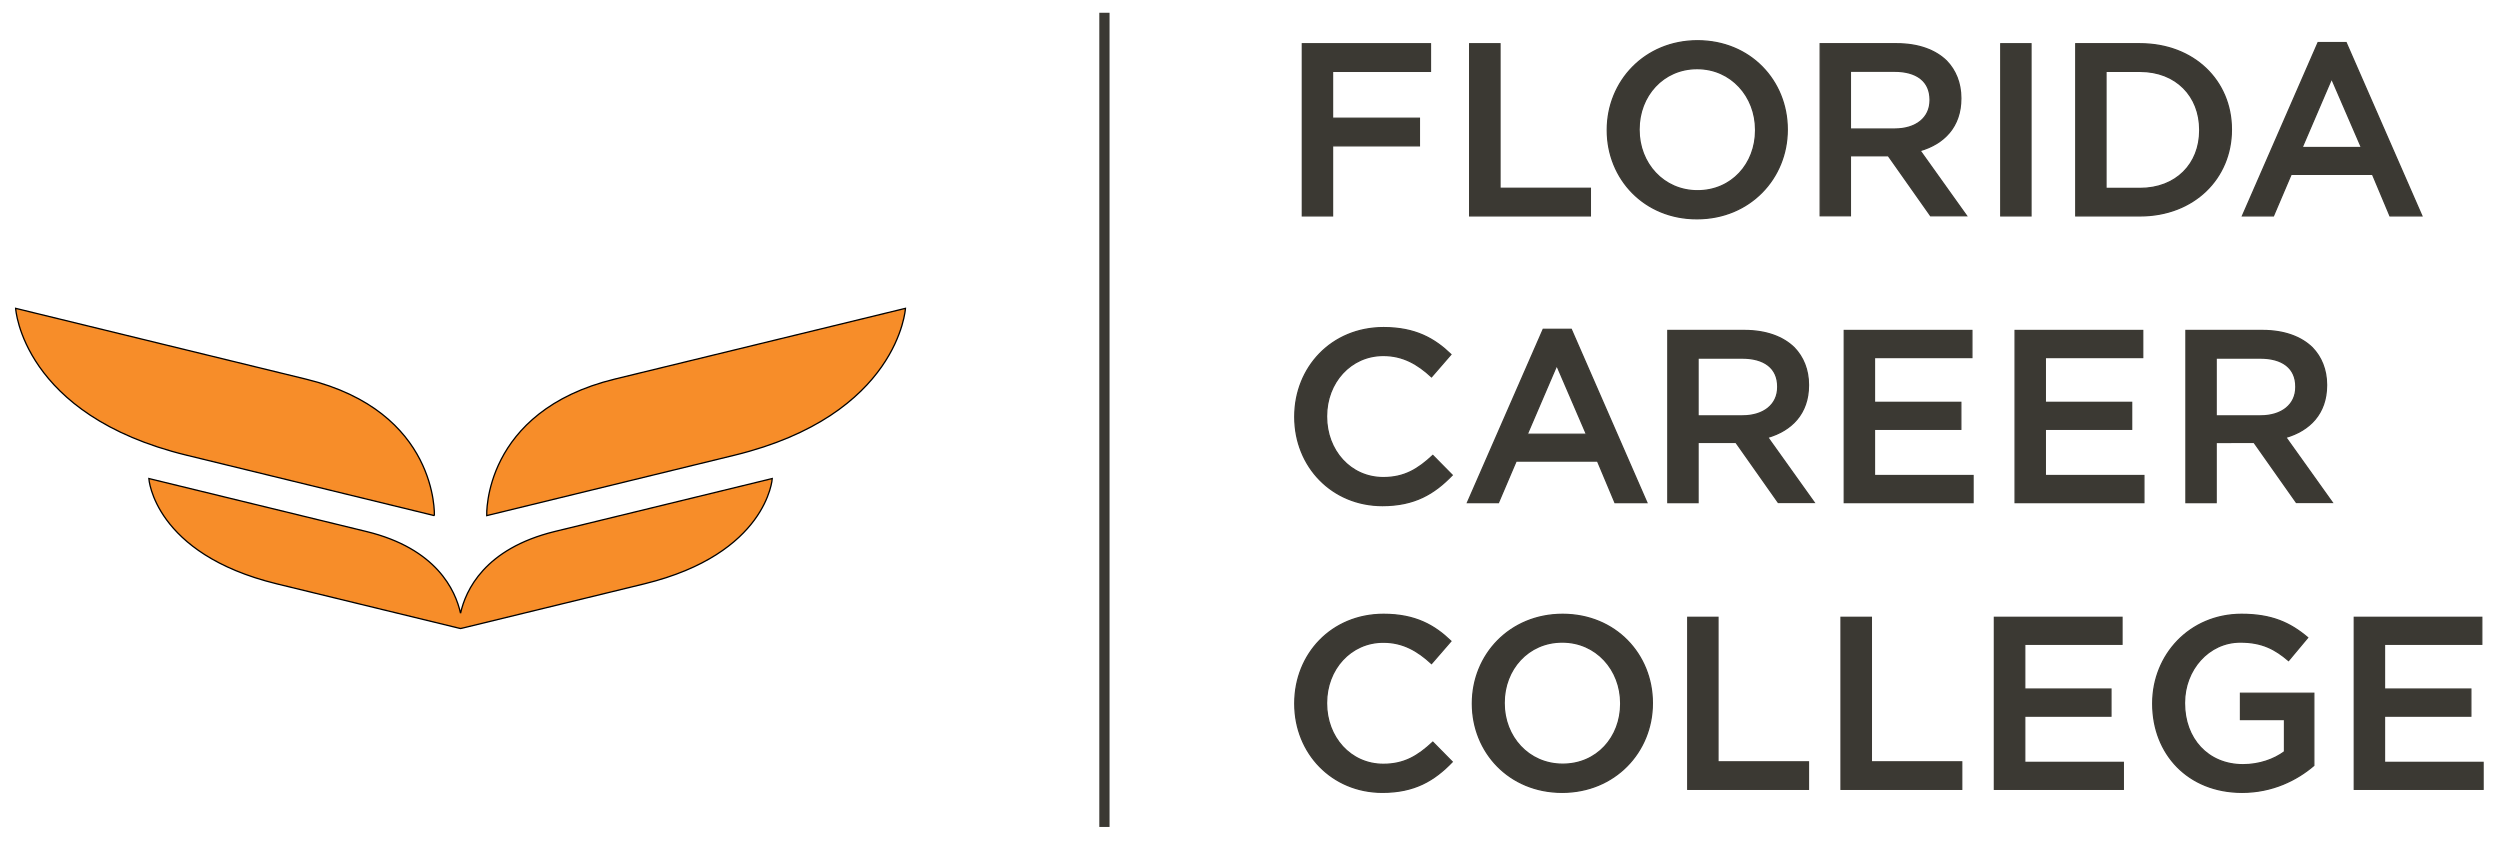 <?xml version="1.0" encoding="utf-8"?>
<!-- Generator: Adobe Illustrator 25.4.1, SVG Export Plug-In . SVG Version: 6.00 Build 0)  -->
<svg version="1.1" id="Layer_1" xmlns="http://www.w3.org/2000/svg" xmlns:xlink="http://www.w3.org/1999/xlink" x="0px" y="0px"
	 viewBox="0 0 1920 646" style="enable-background:new 0 0 1920 646;" xml:space="preserve">
<style type="text/css">
	.st0{fill:#3B3933;stroke:#3B3933;stroke-miterlimit:10;}
	.st1{fill:#F78D29;stroke:#000000;stroke-miterlimit:10;}
	.st2{fill:#3B3933;stroke:#3B3933;stroke-width:7.864;stroke-miterlimit:10;}
</style>
<polygon class="st0" points="1000.2,33.6 1098.6,33.6 1098.6,54.8 1023.4,54.8 1023.4,90.8 1090.1,90.8 1090.1,112 1023.4,112 
	1023.4,165.8 1000.2,165.8 "/>
<polygon class="st0" points="1128.7,33.6 1152,33.6 1152,144.6 1221.4,144.6 1221.4,165.8 1128.7,165.8 "/>
<g>
	<path class="st0" d="M1348.3,100.1v-0.4c0-25.7-18.7-47-44.9-47c-26.2,0-44.6,21-44.6,46.6v0.4c0,25.7,18.7,46.8,44.9,46.8
		C1330,146.5,1348.3,125.8,1348.3,100.1 M1234.4,100.1v-0.4c0-37.2,28.7-68.4,69.3-68.4s68.9,30.8,68.9,68v0.4
		c0,37.2-28.7,68.3-69.3,68.3C1262.8,168.1,1234.4,137.3,1234.4,100.1"/>
	<path class="st0" d="M1455.1,99.1c16.6,0,27.2-8.7,27.2-22.1v-0.4c0-14.2-10.2-21.9-27.4-21.9h-33.8v44.4H1455.1z M1397.9,33.6
		h58.9c16.6,0,29.6,4.9,38.1,13.2c7,7.2,11,17,11,28.5v0.4c0,21.7-13,34.7-31.3,40l35.7,50h-27.6l-32.5-46.1h-29.1v46.1h-23.2V33.6z
		"/>
</g>
<rect x="1536.6" y="33.6" class="st0" width="23.2" height="132.2"/>
<g>
	<path class="st0" d="M1617.4,54.8v89.9h26.1c27.7,0,45.9-18.7,45.9-44.6v-0.4c0-25.9-18.1-44.9-45.9-44.9H1617.4z M1594.2,33.6
		h49.3c41.5,0,70.2,28.5,70.2,65.7v0.4c0,37.2-28.7,66.1-70.2,66.1h-49.3V33.6z"/>
</g>
<path class="st0" d="M1813.6,113.3l-22.9-52.9l-22.7,52.9H1813.6z M1780.3,32.7h21.5l58.2,133.1h-24.5l-13.4-31.9h-62.5l-13.6,31.9
	h-23.8L1780.3,32.7z"/>
<g>
	<path class="st0" d="M994.4,320.3v-0.4c0-37.6,28.1-68.3,68.2-68.3c24.4,0,39.1,8.5,51.7,20.6l-14.9,17.2
		c-10.6-9.8-21.9-16.4-37-16.4c-25.1,0-43.6,20.8-43.6,46.6v0.4c0,25.9,18.3,46.8,43.6,46.8c16.2,0,26.6-6.4,38-17l14.9,15.1
		c-13.8,14.3-28.9,23.4-53.6,23.4C1023,388.3,994.4,358.3,994.4,320.3"/>
</g>
<path class="st0" d="M1218.4,333.5l-22.8-52.9l-22.7,52.9H1218.4z M1185.2,252.9h21.5l58.1,133.1h-24.5l-13.4-31.9h-62.5l-13.6,31.9
	H1127L1185.2,252.9z"/>
<g>
	<path class="st0" d="M1338.1,319.4c16.6,0,27.2-8.7,27.2-22.1v-0.4c0-14.2-10.2-21.9-27.4-21.9h-33.8v44.4H1338.1z M1280.9,253.8
		h58.9c16.6,0,29.6,4.9,38.1,13.2c7,7.2,11,17,11,28.5v0.4c0,21.7-13,34.7-31.3,40l35.7,50h-27.6l-32.5-46.1h-29.1V386h-23.2V253.8z
		"/>
</g>
<polygon class="st0" points="1416.4,253.8 1514.4,253.8 1514.4,274.6 1439.6,274.6 1439.6,309 1505.9,309 1505.9,329.7 
	1439.6,329.7 1439.6,365.2 1515.3,365.2 1515.3,386 1416.4,386 "/>
<polygon class="st0" points="1547.6,253.8 1645.6,253.8 1645.6,274.6 1570.8,274.6 1570.8,309 1637.1,309 1637.1,329.7 
	1570.8,329.7 1570.8,365.2 1646.5,365.2 1646.5,386 1547.6,386 "/>
<g>
	<path class="st0" d="M1736,319.4c16.6,0,27.2-8.7,27.2-22.1v-0.4c0-14.2-10.2-21.9-27.4-21.9H1702v44.4H1736z M1678.8,253.8h58.9
		c16.6,0,29.6,4.9,38.1,13.2c7,7.2,11,17,11,28.5v0.4c0,21.7-13,34.7-31.3,40l35.7,50h-27.6l-32.5-46.1H1702V386h-23.2V253.8z"/>
	<path class="st0" d="M994.4,540.5v-0.4c0-37.6,28.1-68.3,68.2-68.3c24.4,0,39.1,8.5,51.7,20.6l-14.9,17.2
		c-10.6-9.8-21.9-16.4-37-16.4c-25.1,0-43.6,20.8-43.6,46.6v0.4c0,25.9,18.3,46.8,43.6,46.8c16.2,0,26.6-6.4,38-17l14.9,15.1
		c-13.8,14.3-28.9,23.4-53.6,23.4C1023,608.5,994.4,578.5,994.4,540.5"/>
	<path class="st0" d="M1244.7,540.5v-0.4c0-25.7-18.7-47-44.9-47c-26.2,0-44.6,21-44.6,46.6v0.4c0,25.7,18.7,46.8,44.9,46.8
		C1226.4,587,1244.7,566.2,1244.7,540.5 M1130.8,540.5v-0.4c0-37.2,28.7-68.3,69.3-68.3s68.9,30.8,68.9,68v0.4
		c0,37.2-28.7,68.3-69.3,68.3C1159.1,608.5,1130.8,577.7,1130.8,540.5"/>
</g>
<polygon class="st0" points="1296.2,474.1 1319.4,474.1 1319.4,585.1 1388.9,585.1 1388.9,606.2 1296.2,606.2 "/>
<polygon class="st0" points="1413.9,474.1 1437.2,474.1 1437.2,585.1 1506.6,585.1 1506.6,606.2 1413.9,606.2 "/>
<polygon class="st0" points="1531.7,474.1 1629.7,474.1 1629.7,494.8 1555,494.8 1555,529.2 1621.2,529.2 1621.2,550 1555,550 
	1555,585.5 1630.7,585.5 1630.7,606.2 1531.7,606.2 "/>
<g>
	<path class="st0" d="M1653.3,540.5v-0.4c0-37,28.3-68.3,68.2-68.3c23,0,37.2,6.4,50.8,17.9l-14.7,17.6c-10.2-8.7-20.2-14.2-37-14.2
		c-24.4,0-42.9,21.3-42.9,46.6v0.4c0,27.2,17.9,47.2,44.9,47.2c12.5,0,23.8-4,31.9-10v-24.7h-33.8v-20.2h56.3v55.5
		c-13,11.1-31.7,20.6-55.1,20.6C1680.5,608.5,1653.3,579,1653.3,540.5"/>
</g>
<polygon class="st0" points="1808.1,474.1 1906,474.1 1906,494.8 1831.3,494.8 1831.3,529.2 1897.6,529.2 1897.6,550 1831.3,550 
	1831.3,585.5 1907,585.5 1907,606.2 1808.1,606.2 "/>
<g>
	<path class="st1" d="M333.6,396c0,0,3.3-80-98.5-104.8L12,236.8c0,0,4.9,82,131.3,112.8C269.6,380.4,333.6,396,333.6,396"/>
	<path class="st1" d="M472.3,291.1C370.5,315.9,373.8,396,373.8,396s64-15.6,190.3-46.4c126.3-30.8,131.3-112.8,131.3-112.8
		L472.3,291.1z"/>
	<path class="st1" d="M353.7,471c-3.9-17.6-18.4-49.7-72.3-62.8l-167.1-40.7c0,0,3.7,57.8,98.3,80.9c81.5,19.8,128.3,31.2,139.7,34
		c0.5,0.1,1,0.2,1.4,0.3c0.4-0.1,0.9-0.2,1.4-0.3c11.5-2.8,58.3-14.2,139.7-34c94.6-23.1,98.3-80.9,98.3-80.9L426,408.2
		C372.1,421.4,357.6,453.4,353.7,471"/>
</g>
<line class="st2" x1="848.2" y1="9.8" x2="848.2" y2="635.1"/>
</svg>
